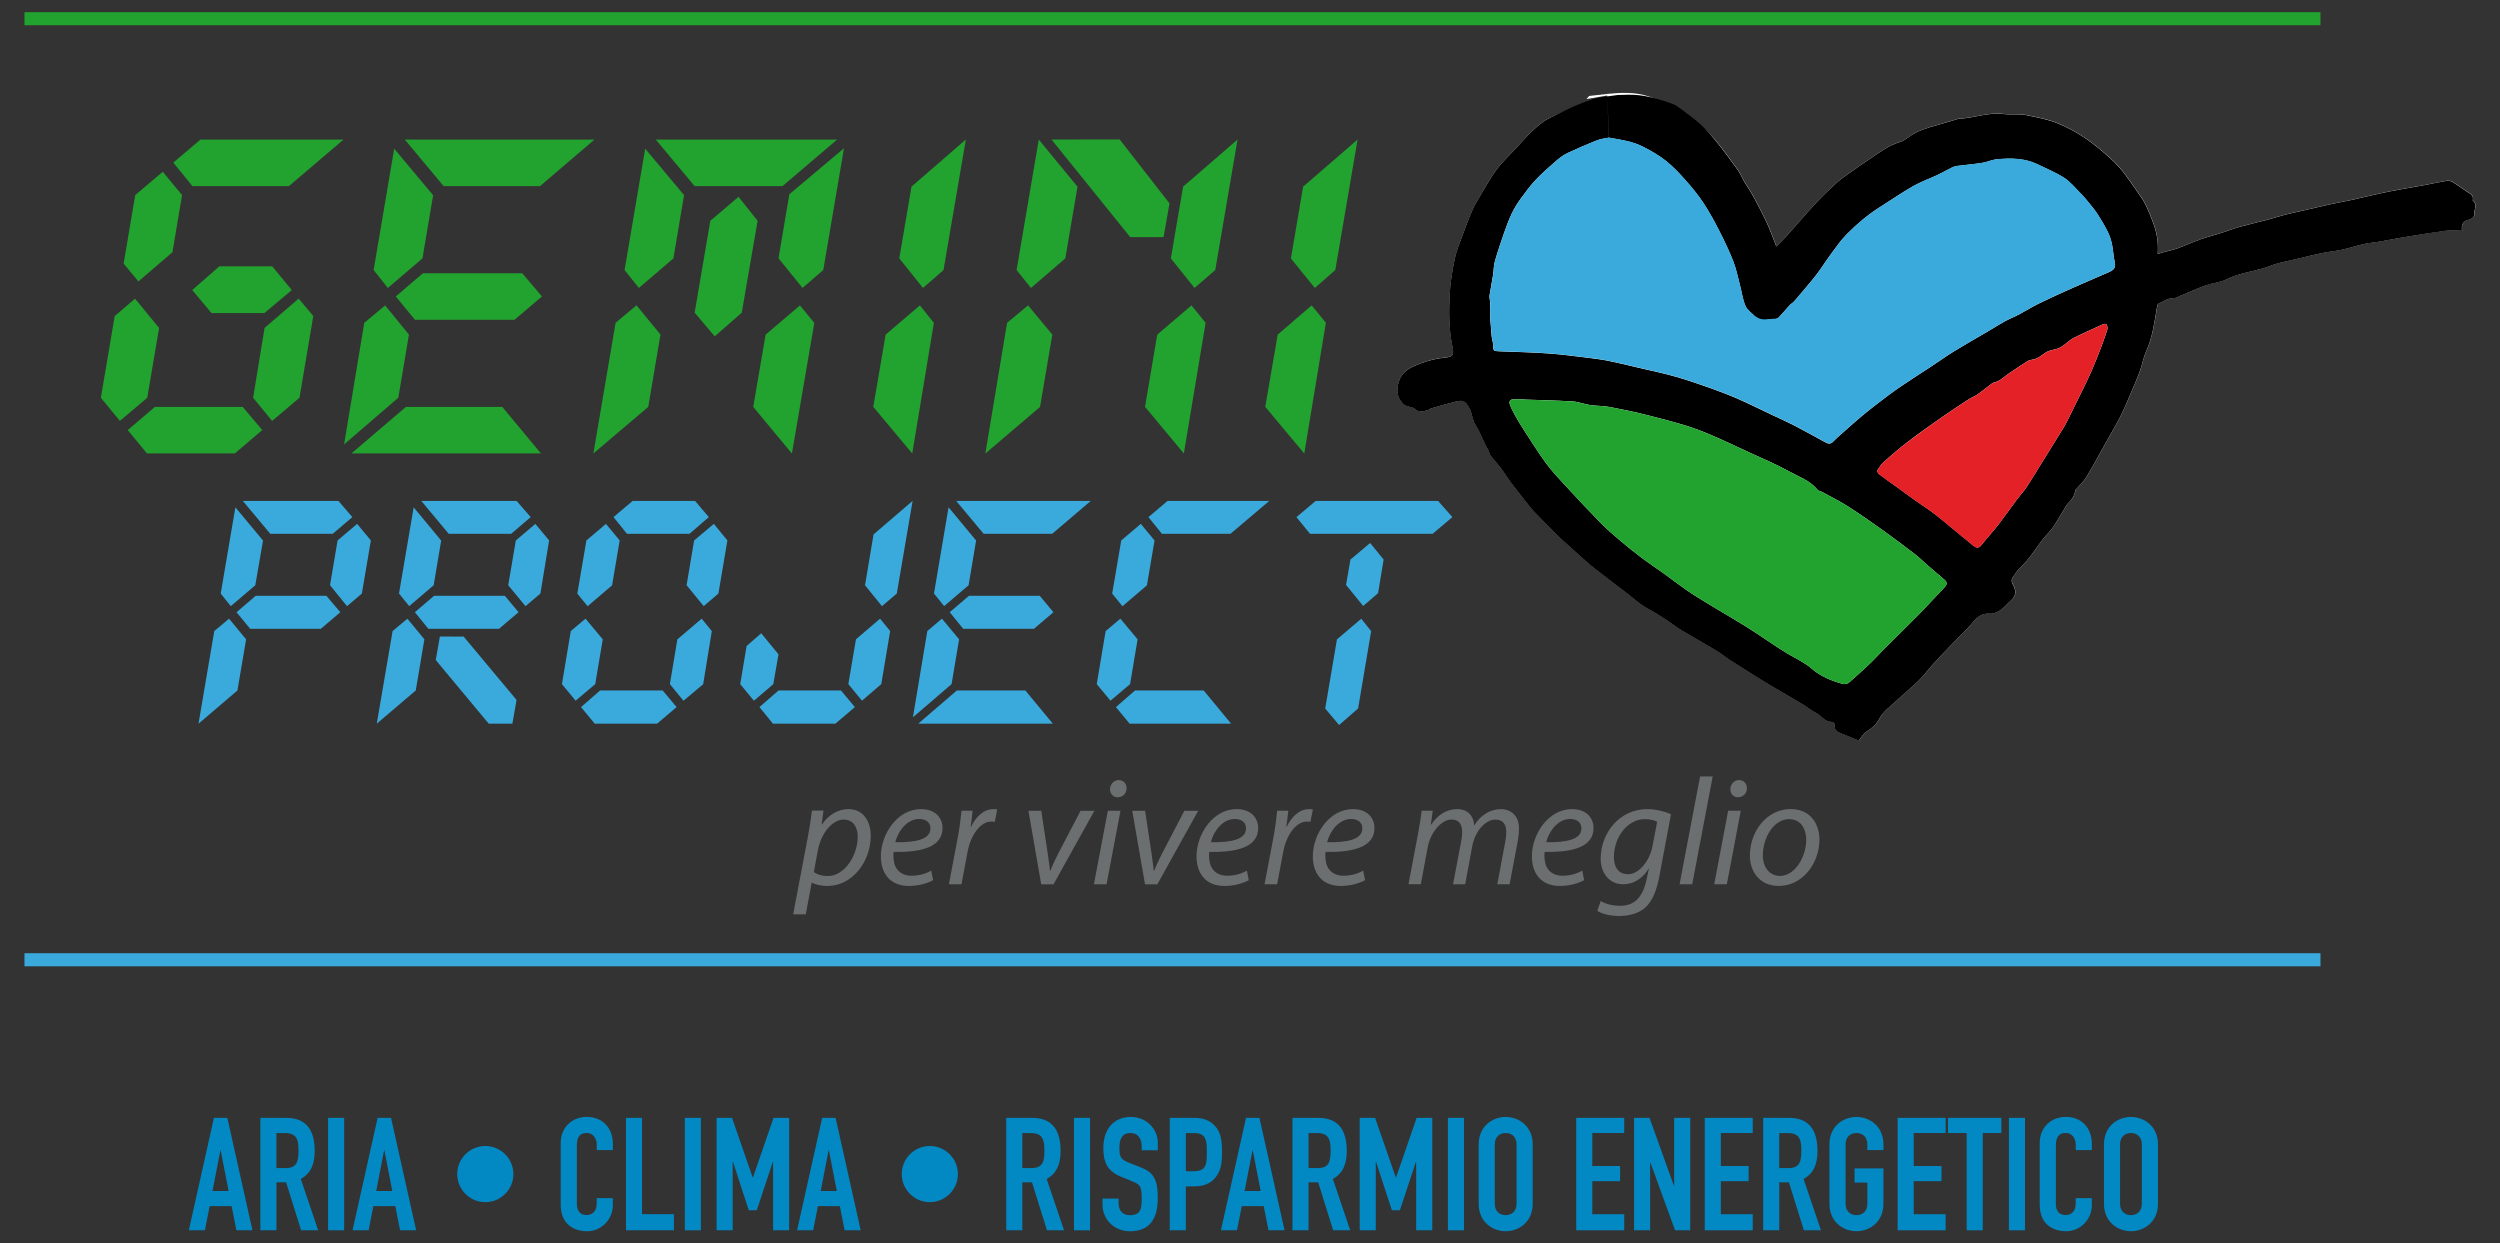 <?xml version="1.0" encoding="UTF-8"?>
<svg id="Livello_1" data-name="Livello 1" xmlns="http://www.w3.org/2000/svg" version="1.1" viewBox="0 0 562.59 279.81">
  <rect x="0" y="0" width="562.59" height="279.81" fill="#333333" stroke="none"/>
  <defs>
    <style>
      .cls-1 {
        fill: #0288c2;
      }

      .cls-1, .cls-2, .cls-3, .cls-4, .cls-5, .cls-6, .cls-7, .cls-8, .cls-9 {
        stroke-width: 0px;
      }

      .cls-2, .cls-3 {
        fill: #22a22e;
      }

      .cls-3, .cls-5, .cls-7, .cls-8 {
        fill-rule: evenodd;
      }

      .cls-4 {
        fill: #6c6f70;
      }

      .cls-5, .cls-9 {
        fill: #3aaadd;
      }

      .cls-6 {
        fill: #fff;
      }

      .cls-7 {
        fill: #000;
      }

      .cls-8 {
        fill: #e42126;
      }
    </style>
  </defs>
  <path class="cls-2" d="M67.4,89.51l-6.16,5.21-4.28-5.21,2.58-15.72,7.67-6.59,3.29,3.92-3.1,18.38ZM65.67,65.27l-6.17,5.18h-11.91l-4.33-5.18,6.09-5.33h11.92l4.39,5.33ZM77.29,31.42l-12.27,10.46h-21.72l-4.3-5.29,6.1-5.17h32.2ZM52.85,102.03l6.17-5.25-4.4-5.21h-19.77l-6.1,5.21,4.31,5.25h19.79ZM38.81,56.75l-7.66,6.58-3.33-4,2.61-15.43,6.2-5.25,4.34,5.25-2.16,12.85ZM33.14,89.51l-6.16,5.21-4.28-5.21,3.11-18.38,4.58-3.92,5.41,6.59-2.66,15.72Z"/>
  <path class="cls-2" d="M117.52,61.49l4.44,5.22-6.17,5.25h-22.42l-4.3-5.25,6.1-5.22h22.35ZM133.77,31.42l-12.24,10.46h-21.7l-8.73-10.46h42.67ZM84.08,60.77l4.63-27.31,8.76,10.47-2.4,14.22-7.79,6.65-3.2-4.03ZM121.73,102.03h-42.64l12.25-10.46h21.69l8.69,10.46ZM92.03,75.3l-2.4,14.2-12.2,10.51,4.54-27.36,4.7-3.92,5.37,6.58Z"/>
  <path class="cls-2" d="M175.19,58.14l2.44-14.43,12.29-10.34-4.65,27.39-4.68,4.03-5.39-6.65ZM183.25,72.65l-5.04,29.41-8.71-10.49,2.79-16.26,7.72-6.58,3.24,3.93ZM159.85,49.69l6.34-5.4,4.3,5.4-3.57,20.68-6.08,5.32-4.52-5.33,3.53-20.69ZM188.37,31.42l-12.28,10.46h-19.78l-8.73-10.46h40.79ZM140.55,60.77l4.64-27.31,8.75,10.45-2.4,14.24-7.77,6.65-3.23-4.03ZM148.63,75.3l-2.75,16.26-12.35,10.49,5-29.41,4.7-3.93,5.41,6.59Z"/>
  <path class="cls-2" d="M202.37,58.15l2.75-16.15,12.23-10.6-5.02,29.37-4.63,4.03-5.32-6.65ZM210.16,72.63l-4.87,29.42-8.77-10.49,2.78-16.26,7.71-6.58,3.14,3.92Z"/>
  <path class="cls-2" d="M263.48,58.15l2.76-16.15,12.25-10.6-5.01,29.37-4.67,4.03-5.33-6.65ZM271.31,72.63l-4.9,29.42-8.74-10.49,2.75-16.26,7.71-6.58,3.17,3.92ZM236.62,31.4l15.35-.02,11.21,14.39-1.33,7.59h-7.51l-17.72-21.96ZM228.77,60.77l4.99-29.36,8.72,10.6-2.75,16.14-7.73,6.65-3.23-4.03ZM236.81,75.31l-2.76,16.26-12.31,10.49,4.89-29.42,4.72-3.92,5.47,6.59Z"/>
  <path class="cls-2" d="M290.5,58.15l2.75-16.15,12.26-10.6-5.02,29.37-4.6,4.03-5.4-6.65ZM298.37,72.63l-4.86,29.42-8.78-10.49,2.8-16.26,7.64-6.58,3.21,3.92Z"/>
  <path class="cls-9" d="M81.43,133.57l-3.34,2.84-3.82-4.71,1.7-10.08,4.4-3.73,3.09,3.73-2.03,11.96ZM73.44,134.07l3.14,3.7-4.37,3.73h-15.92l-3.06-3.73,4.32-3.7h15.9ZM79.29,116.37l-4.42,3.76h-14.04l-6.18-7.4h21.51l3.13,3.64ZM49.67,133.57l3.3-19.4,6.22,7.47-1.74,10.06-5.51,4.7-2.28-2.84ZM55.38,143.88l-1.95,11.5-8.76,7.48,3.55-20.85,3.33-2.78,3.83,4.65Z"/>
  <path class="cls-9" d="M121.6,133.57l-3.34,2.84-3.89-4.71,1.71-10.08,4.4-3.73,3.09,3.73-1.96,11.96ZM98.06,148.53l.93-5.29,5.35.02,11.9,14.25-.93,5.34h-5.33l-11.92-14.32ZM113.6,134.07l3.09,3.7-4.39,3.73h-15.91l-3.02-3.73,4.32-3.7h15.91ZM119.42,116.37l-4.39,3.76h-14.05l-6.17-7.4h21.45l3.17,3.64ZM89.79,133.57l3.3-19.4,6.19,7.47-1.69,10.06-5.51,4.7-2.29-2.84ZM95.5,143.88l-1.94,11.5-8.77,7.47,3.56-20.84,3.33-2.78,3.83,4.65Z"/>
  <path class="cls-9" d="M163.69,121.62l-3.05-3.73-4.44,3.73-1.69,10.08,3.85,4.7,3.31-2.83,2.02-11.96ZM160.17,142.01l-2.27-2.79-5.47,4.66-1.68,10.08,3.05,3.74,4.44-3.73,1.94-11.95ZM156.41,112.73h-14.05l-4.3,3.64,3.04,3.76h14.05l4.36-3.76-3.09-3.64ZM147.87,162.85l4.39-3.73-3.14-3.74h-14.07l-4.3,3.74,3.08,3.73h14.04ZM139.45,121.62l-3.09-3.73-4.4,3.73-2.04,11.96,2.31,2.84,5.51-4.7,1.71-10.09ZM128.45,142.01l3.31-2.79,3.88,4.65-1.69,10.08-4.41,3.73-3.08-3.73,1.99-11.95Z"/>
  <path class="cls-9" d="M198.47,136.41l3.34-2.84,3.56-20.85-8.79,7.54-1.92,11.45,3.82,4.71ZM200.31,142.01l-2.26-2.79-5.43,4.65-1.71,10.08,3.07,3.73,4.34-3.73,2-11.95ZM187.99,162.85l4.39-3.73-3.14-3.74h-14.04l-4.3,3.74,3.04,3.73h14.05ZM168,145.38l3.3-2.87,3.89,4.74-1.17,6.71-4.36,3.73-3.08-3.73,1.43-8.58Z"/>
  <path class="cls-9" d="M233.97,134.07l3.09,3.7-4.38,3.73h-15.92l-3.04-3.73,4.34-3.7h15.91ZM245.46,112.73l-8.69,7.4h-15.41l-6.18-7.4h30.28ZM210.18,133.57l3.28-19.41,6.2,7.48-1.69,10.06-5.51,4.7-2.27-2.83ZM236.92,162.85h-30.28l8.69-7.47h15.41l6.18,7.47ZM215.83,143.88l-1.69,10.07-8.7,7.47,3.24-19.41,3.29-2.79,3.86,4.65Z"/>
  <path class="cls-9" d="M262.74,112.73l-4.3,3.64,3.04,3.76h15.41l8.74-7.4h-22.88ZM277.04,162.85l-6.17-7.47h-15.44l-4.31,3.74,3.08,3.73h22.84ZM259.81,121.62l-3.09-3.73-4.4,3.73-2.04,11.96,2.31,2.84,5.51-4.7,1.71-10.09ZM248.82,142.01l3.3-2.79,3.88,4.65-1.69,10.08-4.41,3.73-3.09-3.73,2-11.95Z"/>
  <path class="cls-9" d="M310.1,133.49l-3.33,2.88-3.86-4.74.99-5.71,4.43-3.73,3.04,3.73-1.26,7.58ZM305.63,159.43l-4.29,3.73-3.12-3.72,2.64-15.55,5.47-4.65,2.23,2.79-2.94,17.42ZM326.83,116.37l-4.44,3.76h-27.59l-3.05-3.76,4.32-3.64h27.56l3.21,3.64Z"/>
  <g id="CUORE_tre_porzioni" data-name="CUORE tre porzioni">
    <g>
      <path class="cls-6" d="M361.66,21.52c.06.18.11.36.17.54-.68.23-1.34.52-2.04.66-1.17.24-2.43.2-3.53.62-2.66,1-5.3,2.08-7.84,3.36-1.34.68-2.52,1.77-3.64,2.82-1.27,1.19-2.4,2.52-3.59,3.8-1.44,1.55-3.02,3.01-4.29,4.7-1.37,1.83-2.48,3.86-3.67,5.83-.67,1.12-1.36,2.25-1.88,3.44-.81,1.85-1.5,3.74-2.19,5.63-.63,1.73-1.38,3.44-1.75,5.23-.55,2.63-1.01,5.32-1.15,8.01-.21,3.9-.21,7.82.59,11.69.42,2.05.2,2.44-1.82,2.63-2.38.24-4.64.92-6.8,1.88-1.82.81-3.11,1.91-3.6,4.17-.41,1.9.07,3.12,1.2,4.36.19.21.49.35.76.45.63.24,1.42.27,1.88.69.94.86,1.87.48,2.82.27.32-.07.58-.36.9-.45,1.85-.53,3.7-1.08,5.57-1.53,1.66-.4,2,.01,2.84,1.35.77,1.24.64,2.68,1.49,3.97,1.14,1.72,1.76,3.83,2.87,5.65.21.35.22.83.46,1.15.73.96,1.57,1.83,2.29,2.79.77,1.02,1.43,2.12,2.19,3.15.93,1.26,1.9,2.48,2.87,3.7.78.99,1.53,2.03,2.4,2.94,1.62,1.72,3.31,3.37,4.97,5.05.45.45.88.91,1.35,1.33,1.35,1.23,2.71,2.45,4.08,3.66,1.11.98,2.22,1.98,3.38,2.9,2.37,1.86,4.78,3.66,7.16,5.5,1.1.85,2.13,1.79,3.27,2.57,1.08.74,2.26,1.33,3.38,2.01.8.49,1.59,1,2.37,1.52,1.21.81,2.37,1.71,3.62,2.45,2.47,1.49,5.01,2.88,7.49,4.37,1.11.67,2.11,1.52,3.21,2.22,2.98,1.89,5.96,3.77,8.97,5.6,2.4,1.46,4.85,2.83,7.26,4.26,1.01.61,1.93,1.38,2.98,1.92,1.26.64,2.02,2.15,3.7,2.05.18-.01.58.41.55.59-.22,1.53.95,1.78,1.94,2.2,1.11.46,2.22.91,3.48,1.43.52-.64.99-1.59,1.75-2.07,1.2-.76,2.14-1.46,2.86-2.86.81-1.57,2.44-2.73,3.79-4,1.66-1.57,3.45-3,5.08-4.59,1.18-1.16,2.16-2.52,3.28-3.75,1.34-1.47,2.72-2.9,4.1-4.34,1.13-1.17,2.27-2.33,3.43-3.47,1.52-1.49,2.49-3.74,5.26-3.49.75.07,1.64-.35,2.32-.78.76-.48,1.32-1.27,2.01-1.86,1.56-1.33,1.71-2.37.64-4.23-.17-.3-.16-.89.02-1.17.59-.91,1.2-1.85,2-2.57,2.42-2.21,3.83-5.21,6.1-7.55,1.35-1.39,2.21-3.25,3.29-4.89.43-.66.74-1.44,1.3-1.96.82-.77,1.34-1.62,1.48-2.73.02-.15.21-.28.32-.42.74-.86,1.61-1.64,2.19-2.61,1.54-2.57,2.96-5.21,4.42-7.83,1.15-2.05,2.36-4.07,3.41-6.18,1.03-2.08,1.89-4.25,2.81-6.39.51-1.18,1.02-2.36,1.44-3.57.49-1.4.73-2.91,1.34-4.25,1.44-3.17,1.87-6.55,2.45-9.92.05-.3.15-.78.34-.86,1.08-.41,1.98-1.24,3.26-1.22.67.01,1.36-.43,2.03-.7,1.79-.73,3.56-1.56,5.38-2.2,1.52-.54,3.22-.65,4.64-1.35,2.8-1.39,5.88-1.73,8.79-2.65.93-.29,1.82-.7,2.76-.95,1.25-.34,2.52-.59,3.79-.88,2.03-.47,4.05-1,6.09-1.42,1.53-.32,3.1-.45,4.63-.78,2.14-.46,4.19-1.28,6.4-1.53,2.27-.26,4.5-.78,6.76-1.15,3.3-.54,6.6-1.11,9.91-1.55,1.23-.17,2.51-.03,3.88-.03-.26-1.58.36-2.28,1.72-2.53.41-.08,1.07-.71,1.02-.98-.18-1.09.92-2.34-.35-3.29.32-1.13-.55-1.5-1.27-1.98-1.12-.74-2.2-1.54-3.35-2.23-.36-.22-.9-.28-1.32-.21-1.54.26-3.07.62-4.61.9-2.8.52-5.62.96-8.4,1.53-2.91.59-5.8,1.31-8.7,1.95-1.39.31-2.79.53-4.18.84-2.17.48-4.33,1-6.49,1.49-1.27.29-2.54.55-3.8.88-1.43.37-2.83.83-4.25,1.21-1.96.52-3.95.95-5.9,1.5-1.52.43-3.01,1.01-4.52,1.49-1.44.45-2.91.8-4.32,1.31-1.75.63-3.44,1.4-5.19,2.04-.92.34-1.9.54-2.85.8-.52.15-1.03.3-1.73.5.22-2.86-.31-5.23-1.24-7.57-.67-1.68-1.56-4.04-2.66-5.41-.05-.06-.08-.13-.13-.2-1.48-2.06-2.83-4.25-4.49-6.16-1.51-1.73-3.3-3.23-5.08-4.69-2.68-2.18-5.57-3.96-8.81-5.31-2.34-.98-4.72-1.4-7.11-1.88-1.7-.35-3.53-.06-5.27-.27-3.44-.43-6.67.97-10.04,1.07-.08,0-.15.04-.22.07-1.47.44-2.93.89-4.4,1.31-2.28.64-4.55,1.26-6.51,2.68-.67.49-1.39,1-2.17,1.22-2.31.66-4.15,2.11-6.1,3.38-1.69,1.1-3.32,2.27-4.96,3.44-1.1.79-2.24,1.54-3.23,2.45-1.6,1.46-3.16,2.98-4.63,4.57-2.19,2.37-4.29,4.84-6.45,7.25-.71.79-1.5,1.53-2.32,2.36-.78-1.93-1.39-3.66-2.16-5.32-.95-2.03-2-4.02-3.06-5.99-.58-1.06-1.3-2.05-1.91-3.09-.54-.91-.92-1.92-1.53-2.77-1.59-2.21-3.19-4.41-4.91-6.52-1.73-2.13-3.86-3.86-6.2-5.29-1.5-.91-3.23-1.48-4.64-2.5-2.75-2.01-5.7-2.96-9.13-3.04-2.88-.07-5.67.37-8.49.67-.22.02-.41.38-.73.71,1.79-.31,3.24-.56,4.69-.8Z"/>
      <path class="cls-7" d="M364.1,21.37c3.45-.07,5.31-.33,11.23,1.63,2.03.67,2,.82,5.27,3.27,2.19,1.64,3.83,3.37,5.57,5.5,1.71,2.11,3.32,4.31,4.91,6.52.61.85,1,1.86,1.53,2.77.61,1.04,1.34,2.03,1.91,3.09,1.06,1.97,2.12,3.96,3.06,5.99.77,1.66,1.39,3.39,2.16,5.32.82-.83,1.61-1.57,2.32-2.36,2.16-2.41,4.25-4.88,6.45-7.25,1.47-1.59,3.03-3.11,4.63-4.57,1-.91,2.13-1.67,3.23-2.45,1.64-1.17,3.28-2.34,4.96-3.44,1.95-1.27,3.79-2.72,6.1-3.38.78-.22,1.5-.73,2.17-1.22,1.96-1.43,4.23-2.04,6.51-2.68,1.47-.41,2.93-.87,4.4-1.31.07-.02.15-.06.22-.07,3.37-.1,6.59-1.5,10.04-1.07,1.74.21,3.57-.08,5.27.27,2.39.49,4.77.91,7.11,1.88,3.25,1.35,6.14,3.13,8.81,5.31,1.78,1.46,3.57,2.96,5.08,4.69,1.66,1.91,3.01,4.1,4.49,6.16.04.06.08.14.13.2,1.1,1.38,1.99,3.73,2.66,5.41.94,2.35,1.46,4.71,1.24,7.57.71-.2,1.22-.35,1.73-.5.95-.26,1.93-.46,2.85-.8,1.74-.64,3.44-1.42,5.19-2.04,1.42-.51,2.89-.85,4.32-1.31,1.51-.48,2.99-1.06,4.52-1.49,1.95-.55,3.94-.98,5.9-1.5,1.42-.38,2.83-.84,4.25-1.21,1.26-.33,2.53-.58,3.8-.88,2.16-.5,4.32-1.01,6.49-1.49,1.39-.31,2.79-.54,4.18-.84,2.9-.64,5.79-1.36,8.7-1.95,2.79-.57,5.6-1.01,8.4-1.53,1.54-.29,3.06-.65,4.61-.9.43-.07.97,0,1.32.21,1.15.69,2.23,1.48,3.35,2.23.72.48,1.59.85,1.27,1.98,1.27.95.16,2.2.35,3.29.05.28-.62.91-1.02.98-1.35.25-1.97.95-1.72,2.53-1.37,0-2.65-.14-3.88.03-3.31.45-6.61,1.01-9.91,1.55-2.25.37-4.49.89-6.76,1.15-2.21.25-4.26,1.07-6.4,1.53-1.53.33-3.1.46-4.63.78-2.04.42-4.06.95-6.09,1.42-1.26.29-2.54.54-3.79.88-.94.25-1.83.66-2.76.95-2.91.92-5.99,1.26-8.79,2.65-1.42.71-3.12.82-4.64,1.35-1.82.65-3.59,1.47-5.38,2.2-.67.27-1.36.71-2.03.7-1.29-.02-2.18.81-3.26,1.22-.2.07-.29.55-.34.86-.58,3.36-1.01,6.75-2.45,9.92-.61,1.34-.85,2.85-1.34,4.25-.42,1.21-.94,2.39-1.44,3.57-.92,2.14-1.78,4.3-2.81,6.39-1.04,2.11-2.26,4.12-3.41,6.18-1.46,2.62-2.88,5.26-4.42,7.83-.58.96-1.45,1.74-2.19,2.61-.11.13-.3.27-.32.42-.14,1.11-.66,1.95-1.48,2.73-.56.52-.87,1.3-1.3,1.96-1.08,1.65-1.94,3.5-3.29,4.89-2.27,2.34-3.68,5.34-6.1,7.55-.79.72-1.4,1.66-2,2.57-.18.28-.19.87-.02,1.17,1.06,1.86.92,2.9-.64,4.23-.69.59-1.25,1.38-2.01,1.86-.68.43-1.57.85-2.32.78-2.76-.25-3.73,2-5.26,3.49-1.16,1.14-2.3,2.3-3.43,3.47-1.38,1.44-2.76,2.87-4.1,4.34-1.12,1.23-2.1,2.59-3.28,3.75-1.63,1.6-3.42,3.03-5.08,4.59-1.35,1.27-2.97,2.43-3.79,4-.72,1.39-1.66,2.1-2.86,2.86-.77.48-1.24,1.43-1.75,2.07-1.26-.52-2.37-.97-3.48-1.43-.99-.42-2.16-.67-1.94-2.2.02-.17-.37-.6-.55-.59-1.68.1-2.44-1.41-3.7-2.05-1.05-.53-1.97-1.31-2.98-1.92-2.41-1.44-4.86-2.81-7.26-4.26-3.01-1.83-6-3.71-8.97-5.6-1.1-.7-2.1-1.56-3.21-2.22-2.47-1.49-5.01-2.88-7.49-4.37-1.25-.75-2.41-1.64-3.62-2.45-.78-.52-1.57-1.03-2.37-1.52-1.12-.68-2.3-1.27-3.38-2.01-1.14-.79-2.17-1.73-3.27-2.57-2.38-1.84-4.79-3.64-7.16-5.5-1.17-.91-2.27-1.91-3.38-2.9-1.37-1.21-2.73-2.43-4.08-3.66-.47-.42-.9-.89-1.35-1.33-1.66-1.68-3.35-3.33-4.97-5.05-.86-.92-1.61-1.95-2.4-2.94-.97-1.23-1.94-2.45-2.87-3.7-.76-1.03-1.42-2.13-2.19-3.15-.72-.96-1.56-1.83-2.29-2.79-.24-.31-.25-.8-.46-1.15-1.11-1.82-1.73-3.92-2.87-5.65-.85-1.29-.71-2.73-1.49-3.97-.83-1.33-1.17-1.74-2.84-1.35-1.87.45-3.72,1-5.57,1.53-.32.09-.58.38-.9.45-.95.21-1.89.59-2.82-.27-.45-.42-1.25-.45-1.88-.69-.27-.1-.57-.24-.76-.45-1.14-1.24-1.61-2.46-1.2-4.36.49-2.26,1.78-3.36,3.6-4.17,2.16-.96,4.42-1.64,6.8-1.88,2.02-.2,2.25-.59,1.82-2.63-.79-3.86-.79-7.79-.59-11.69.14-2.68.6-5.37,1.15-8.01.37-1.79,1.12-3.5,1.75-5.23.69-1.89,1.39-3.79,2.19-5.63.52-1.2,1.21-2.32,1.88-3.44,1.19-1.97,2.3-4,3.67-5.83,1.27-1.69,2.85-3.14,4.29-4.7,1.19-1.28,2.32-2.62,3.59-3.8,1.12-1.05,2.3-2.14,3.64-2.82,2.53-1.28,5.21-2.63,7.87-3.64,1.17-.44,2.41-.9,3.58-1.14M361.66,21.52,362.11,30.97c-.86.18-1.84.27-2.71.61-2.22.87-4.41,1.82-6.56,2.83-.91.43-1.76,1.03-2.52,1.69-1.61,1.39-3.22,2.79-4.68,4.33-1.25,1.31-2.33,2.78-3.4,4.25-.77,1.06-1.48,2.19-2.04,3.38-.69,1.44-1.24,2.96-1.77,4.47-.73,2.11-1.45,4.23-2.06,6.38-.27.95-.22,2-.38,2.98-.24,1.51-.55,3-.78,4.51-.11.73.2,1.43.14,2.23-.16,2.29.15,4.62.31,6.94.04.65.31,1.29.33,1.94.05,1.53.02,1.5,1.62,1.56,3.62.14,7.25.22,10.86.48,2.99.21,5.98.62,8.96.98,1.58.19,3.16.4,4.71.72,2.26.46,4.51,1.02,6.76,1.55,2.73.64,5.48,1.2,8.17,1.97,2.75.79,5.47,1.73,8.16,2.69,2.08.74,4.15,1.55,6.17,2.44,2.56,1.14,5.08,2.39,7.61,3.59,1.55.73,3.12,1.42,4.65,2.21,2.41,1.25,4.78,2.57,7.16,3.87.63.34,1.14.41,1.72-.2.86-.9,1.83-1.7,2.76-2.53,1.18-1.05,2.36-2.1,3.57-3.12,1.2-1,2.42-1.98,3.66-2.92,1.64-1.25,3.28-2.52,4.99-3.68,2.26-1.55,4.59-3.01,6.88-4.52,1.75-1.15,3.46-2.38,5.24-3.48,2.51-1.55,5.08-3,7.62-4.49,1.28-.75,2.52-1.56,3.82-2.27,1.09-.6,2.26-1.06,3.36-1.64,1.48-.78,2.89-1.69,4.4-2.42,2.55-1.24,5.14-2.42,7.73-3.57,2.55-1.14,5.14-2.21,7.7-3.35.96-.43,1.96-.82,1.63-2.28-.3-1.31-.34-2.68-.61-3.99-.2-.98-.5-1.97-.94-2.87-.69-1.39-1.48-2.74-2.33-4.04-.62-.96-1.37-1.84-2.1-2.74-.54-.67-1.1-1.34-1.71-1.94-1.2-1.2-2.3-2.57-3.69-3.48-1.85-1.21-3.95-2.05-5.95-3.03-2.92-1.44-6.05-1.44-9.18-1.16-1.15.1-2.25.64-3.4.82-1.85.29-3.72.44-5.58.68-.37.05-.75.16-1.08.32-1.11.55-2.18,1.17-3.3,1.7-1.83.86-3.76,1.54-5.51,2.53-2.52,1.43-4.9,3.09-7.36,4.64-2.75,1.73-5.22,3.82-7.5,6.1-1.42,1.43-2.58,3.13-3.79,4.76-1.08,1.45-2,3.01-3.12,4.43-1.6,2.04-3.3,3.99-4.98,5.97-.28.33-.71.54-1.01.87-.83.91-1.62,1.86-2.47,2.76-.19.2-.54.35-.81.34-1.47-.07-2.74.88-4.38-.46-.03,0-.08-.02-.1-.05-.76-.78-1.79-1.44-2.2-2.37-.63-1.44-.82-3.08-1.23-4.62-.48-1.82-.84-3.69-1.52-5.43-.91-2.34-2-4.62-3.14-6.85-1.11-2.17-2.27-4.32-3.61-6.34-1.19-1.81-2.59-3.5-4.03-5.12-1.36-1.54-2.79-3.05-4.38-4.32-1.54-1.22-3.28-2.21-5.03-3.12-2.38-1.24-5.03-1.64-7.77-2.09ZM342.96,89.92s0-.04,0-.06c-.82,0-1.63-.02-2.44,0-.74.02-.97.54-.76,1.12.31.85.72,1.67,1.16,2.46.68,1.21,1.4,2.41,2.16,3.57,1.57,2.42,3.11,4.87,4.81,7.2,1.25,1.7,2.71,3.27,4.15,4.82,2.67,2.9,5.36,5.78,8.12,8.6,1.4,1.43,2.93,2.74,4.46,4.04,1.56,1.33,3.17,2.61,4.81,3.85,1.58,1.19,3.23,2.28,4.84,3.43,2.3,1.65,4.53,3.42,6.91,4.94,3.81,2.42,7.74,4.64,11.57,7.01,2.48,1.54,4.87,3.2,7.31,4.81.73.48,1.47.93,2.22,1.38,1.8,1.09,3.8,1.96,5.36,3.33,2.1,1.83,4.52,2.79,7.1,3.49.41.11,1.06-.06,1.39-.34,1.69-1.46,3.34-2.97,4.96-4.52,1.01-.97,1.93-2.03,2.92-3.03,2.61-2.61,5.26-5.17,7.84-7.79,1.94-1.97,3.78-4.04,5.71-6.03.61-.63.68-1.16.02-1.73-1.21-1.05-2.44-2.09-3.66-3.14-1.01-.87-1.95-1.82-3-2.63-2.42-1.86-4.87-3.7-7.35-5.47-2.51-1.79-5.04-3.57-7.64-5.23-1.89-1.2-3.91-2.21-5.87-3.29-.33-.18-.81-.2-1.02-.46-1.69-2.13-4.24-2.95-6.47-4.19-2.84-1.57-5.85-2.84-8.8-4.19-3.88-1.77-7.7-3.69-11.69-5.17-3.59-1.33-7.35-2.24-11.07-3.2-2.92-.76-5.89-1.37-8.85-1.93-1.4-.27-2.85-.2-4.26-.41-1.34-.2-2.66-.74-4-.82-3.65-.23-7.3-.3-10.95-.43ZM474.24,74.11c.1-1.23-.36-1.41-1.05-1.11-2.13.96-4.25,1.92-6.35,2.94-1.44.7-2.42,2.13-4.04,2.58-.84.23-1.78.36-2.47.83-.87.59-1.64,1.3-2.71,1.53-.44.09-.94.13-1.31.36-1.47.92-2.92,1.89-4.35,2.88-1.05.73-1.94,1.68-3.26,1.97-.34.07-.63.36-.93.58-.94.7-1.84,1.45-2.8,2.11-.59.41-1.29.66-1.89,1.05-1.99,1.29-3.98,2.59-5.92,3.94-2.63,1.84-5.26,3.69-7.81,5.64-1.86,1.41-3.63,2.95-5.38,4.5-.59.52-1.05,1.22-1.47,1.89-.1.17.09.7.3.86,1.17.9,2.38,1.73,3.58,2.59,1.53,1.11,3.05,2.23,4.59,3.33,1.58,1.13,3.23,2.15,4.75,3.35,2.82,2.24,5.55,4.6,8.35,6.86.53.42,1.16.72,1.79-.1,1.12-1.45,2.4-2.77,3.52-4.22,1.6-2.06,3.1-4.19,4.66-6.28.66-.88,1.44-1.69,2.05-2.61,1.06-1.6,2.03-3.26,3.05-4.89,1.68-2.7,3.36-5.39,5.02-8.09.38-.61.74-1.24,1.06-1.88,1.22-2.45,2.43-4.9,3.63-7.36.68-1.39,1.35-2.78,1.96-4.21.75-1.75,1.46-3.53,2.14-5.31.51-1.35.96-2.73,1.31-3.76Z"/>
      <path class="cls-5" d="M362.11,30.97c2.74.45,5.39.85,7.77,2.09,1.75.91,3.49,1.9,5.03,3.12,1.6,1.27,3.02,2.79,4.38,4.32,1.44,1.62,2.83,3.32,4.03,5.12,1.34,2.03,2.51,4.18,3.61,6.34,1.14,2.24,2.23,4.51,3.14,6.85.67,1.74,1.04,3.61,1.52,5.43.41,1.54.6,3.18,1.23,4.62.41.93,1.44,1.59,2.2,2.37.02.02.08.03.1.05,1.52,1.04,2.91.39,4.38.46.27.01.62-.15.81-.34.85-.9,1.63-1.85,2.47-2.76.3-.32.73-.53,1.01-.87,1.68-1.97,3.38-3.93,4.98-5.97,1.11-1.42,2.04-2.98,3.12-4.43,1.21-1.63,2.37-3.33,3.79-4.76,2.28-2.29,4.75-4.38,7.5-6.1,2.46-1.54,4.85-3.2,7.36-4.64,1.75-1,3.68-1.67,5.51-2.53,1.12-.53,2.19-1.15,3.3-1.7.33-.16.71-.27,1.08-.32,1.86-.24,3.73-.39,5.58-.68,1.15-.18,2.25-.71,3.4-.82,3.13-.28,6.25-.27,9.18,1.16,2,.98,4.1,1.82,5.95,3.03,1.4.9,2.5,2.28,3.69,3.48.61.61,1.17,1.27,1.71,1.94.73.89,1.48,1.77,2.1,2.74.84,1.3,1.64,2.65,2.33,4.04.44.89.74,1.88.94,2.87.27,1.32.31,2.68.61,3.99.33,1.46-.67,1.86-1.63,2.28-2.56,1.14-5.15,2.21-7.7,3.35-2.59,1.16-5.18,2.33-7.73,3.57-1.5.73-2.92,1.64-4.4,2.42-1.1.58-2.27,1.04-3.36,1.64-1.3.71-2.55,1.52-3.82,2.27-2.54,1.5-5.11,2.95-7.62,4.49-1.79,1.1-3.49,2.32-5.24,3.48-2.29,1.51-4.61,2.97-6.88,4.52-1.7,1.17-3.34,2.43-4.99,3.68-1.24.95-2.47,1.92-3.66,2.92-1.21,1.01-2.39,2.07-3.57,3.12-.94.83-1.9,1.63-2.76,2.53-.58.61-1.09.54-1.72.2-2.38-1.3-4.76-2.62-7.16-3.87-1.52-.79-3.1-1.47-4.65-2.21-2.54-1.2-5.05-2.46-7.61-3.59-2.02-.9-4.09-1.7-6.17-2.44-2.7-.96-5.41-1.9-8.16-2.69-2.69-.76-5.44-1.33-8.17-1.97-2.25-.53-4.5-1.09-6.76-1.55-1.55-.32-3.13-.53-4.71-.72-2.98-.36-5.96-.77-8.96-.98-3.61-.26-7.23-.34-10.86-.48-1.6-.06-1.57-.03-1.62-1.56-.02-.65-.29-1.29-.33-1.94-.16-2.31-.47-4.64-.31-6.94.06-.8-.26-1.5-.14-2.23.23-1.51.55-3,.78-4.51.16-.99.1-2.03.38-2.98.61-2.15,1.33-4.27,2.06-6.38.53-1.51,1.08-3.03,1.77-4.47.56-1.18,1.28-2.31,2.04-3.38,1.06-1.47,2.15-2.94,3.4-4.25,1.46-1.54,3.07-2.94,4.68-4.33.76-.66,1.61-1.26,2.52-1.69,2.15-1.02,4.34-1.96,6.56-2.83.88-.35,1.86-.43,2.71-.61Z"/>
      <path class="cls-3" d="M342.96,89.92c3.65.13,7.31.2,10.95.43,1.34.09,2.66.62,4,.82,1.41.21,2.86.15,4.26.41,2.96.57,5.93,1.18,8.85,1.93,3.72.96,7.48,1.86,11.07,3.2,3.98,1.48,7.81,3.4,11.69,5.17,2.96,1.35,5.97,2.62,8.8,4.19,2.23,1.24,4.79,2.06,6.47,4.19.21.26.69.28,1.02.46,1.97,1.08,3.99,2.09,5.87,3.29,2.6,1.66,5.13,3.44,7.64,5.23,2.48,1.77,4.93,3.61,7.35,5.47,1.05.81,2,1.76,3,2.63,1.21,1.05,2.44,2.09,3.66,3.14.66.57.59,1.1-.02,1.73-1.93,1.99-3.77,4.06-5.71,6.03-2.58,2.63-5.24,5.19-7.84,7.79-.99.99-1.91,2.06-2.92,3.03-1.62,1.54-3.27,3.06-4.96,4.52-.33.28-.98.45-1.39.34-2.58-.71-5-1.66-7.1-3.49-1.56-1.37-3.56-2.23-5.36-3.33-.74-.45-1.49-.91-2.22-1.38-2.44-1.6-4.83-3.27-7.31-4.81-3.83-2.38-7.77-4.59-11.57-7.01-2.39-1.52-4.61-3.29-6.91-4.94-1.61-1.15-3.26-2.24-4.84-3.43-1.64-1.24-3.25-2.52-4.81-3.85-1.53-1.3-3.06-2.61-4.46-4.04-2.76-2.82-5.45-5.7-8.12-8.6-1.44-1.56-2.9-3.12-4.15-4.82-1.71-2.32-3.24-4.78-4.81-7.2-.76-1.17-1.48-2.36-2.16-3.57-.44-.79-.86-1.61-1.16-2.46-.21-.58.02-1.1.76-1.12.81-.03,1.63,0,2.44,0,0,.02,0,.04,0,.06Z"/>
      <path class="cls-8" d="M474.24,74.11c-.36,1.03-.8,2.41-1.31,3.76-.68,1.79-1.38,3.56-2.14,5.31-.61,1.42-1.28,2.82-1.96,4.21-1.19,2.46-2.41,4.91-3.63,7.36-.32.64-.68,1.27-1.06,1.88-1.67,2.7-3.35,5.4-5.02,8.09-1.01,1.63-1.98,3.29-3.05,4.89-.61.92-1.39,1.72-2.05,2.61-1.56,2.09-3.06,4.22-4.66,6.28-1.12,1.45-2.4,2.77-3.52,4.22-.63.82-1.27.52-1.79.1-2.8-2.26-5.53-4.62-8.35-6.86-1.51-1.2-3.17-2.23-4.75-3.35-1.54-1.1-3.06-2.22-4.59-3.33-1.19-.86-2.41-1.69-3.58-2.59-.21-.16-.4-.69-.3-.86.42-.68.88-1.37,1.47-1.89,1.75-1.55,3.52-3.08,5.38-4.5,2.56-1.94,5.18-3.8,7.81-5.64,1.94-1.36,3.94-2.65,5.92-3.94.6-.39,1.3-.64,1.89-1.05.96-.66,1.86-1.41,2.8-2.11.29-.22.59-.51.93-.58,1.32-.29,2.22-1.25,3.26-1.97,1.43-.99,2.88-1.96,4.35-2.88.37-.23.86-.27,1.31-.36,1.07-.23,1.84-.93,2.71-1.53.69-.47,1.63-.6,2.47-.83,1.61-.45,2.6-1.88,4.04-2.58,2.1-1.02,4.22-1.99,6.35-2.94.69-.31,1.15-.13,1.05,1.11Z"/>
    </g>
  </g>
  <g>
    <path class="cls-4" d="M178.49,205.75l3.31-17.42c.38-1.98.72-4.24.92-5.91h2.6l-.44,3.14h.07c1.47-2.19,3.66-3.48,5.94-3.48,3.55,0,5.06,2.94,5.06,5.98,0,5.84-4.17,11.31-9.67,11.31-1.74,0-2.9-.38-3.55-.75h-.07l-1.33,7.14h-2.84ZM183.14,196.22c.75.58,1.81.92,3.18.92,3.66,0,6.7-4.54,6.7-8.88,0-1.74-.75-3.83-3.18-3.83-2.22,0-4.99,2.53-5.84,7.17l-.85,4.61Z"/>
    <path class="cls-4" d="M209.99,198.07c-1.23.68-3.25,1.3-5.47,1.3-4.37,0-6.29-3.01-6.29-6.66,0-4.99,3.69-10.63,9.02-10.63,3.14,0,4.85,1.88,4.85,4.27,0,4.34-4.89,5.47-11,5.36-.14.72-.03,2.25.34,3.14.65,1.5,1.98,2.22,3.69,2.22,1.95,0,3.42-.58,4.44-1.13l.41,2.12ZM209.38,186.38c0-1.33-1.03-2.08-2.53-2.08-2.7,0-4.71,2.63-5.4,5.23,4.44.07,7.93-.55,7.93-3.11v-.03Z"/>
    <path class="cls-4" d="M213.54,198.99l2.02-10.66c.41-2.15.65-4.34.82-5.88h2.49c-.1,1.16-.24,2.29-.44,3.59h.1c1.09-2.25,2.84-3.96,5.06-3.96.27,0,.58.03.82.07l-.55,2.8c-.21-.03-.48-.07-.79-.07-2.43,0-4.61,2.97-5.33,6.8l-1.37,7.31h-2.84Z"/>
    <path class="cls-4" d="M234.32,182.45l1.43,9.43c.24,1.88.48,3.18.51,4.07h.1c.38-.89.82-1.98,1.78-3.86l5.02-9.63h3.11l-9.19,16.54h-2.77l-2.87-16.54h2.87Z"/>
    <path class="cls-4" d="M246.17,198.99l3.14-16.54h2.84l-3.14,16.54h-2.84ZM251.47,179.41c-.99,0-1.67-.79-1.67-1.84.03-1.13.89-2.02,1.95-2.02s1.78.79,1.78,1.84c-.03,1.2-.89,2.02-2.02,2.02h-.03Z"/>
    <path class="cls-4" d="M257.68,182.45l1.43,9.43c.24,1.88.48,3.18.51,4.07h.1c.38-.89.82-1.98,1.78-3.86l5.02-9.63h3.11l-9.19,16.54h-2.77l-2.87-16.54h2.87Z"/>
    <path class="cls-4" d="M281.02,198.07c-1.23.68-3.25,1.3-5.47,1.3-4.37,0-6.29-3.01-6.29-6.66,0-4.99,3.69-10.63,9.02-10.63,3.14,0,4.85,1.88,4.85,4.27,0,4.34-4.89,5.47-11,5.36-.14.72-.03,2.25.34,3.14.65,1.5,1.98,2.22,3.69,2.22,1.95,0,3.42-.58,4.44-1.13l.41,2.12ZM280.4,186.38c0-1.33-1.02-2.08-2.53-2.08-2.7,0-4.72,2.63-5.4,5.23,4.44.07,7.93-.55,7.93-3.11v-.03Z"/>
    <path class="cls-4" d="M284.57,198.99l2.02-10.66c.41-2.15.65-4.34.82-5.88h2.49c-.1,1.16-.24,2.29-.44,3.59h.1c1.09-2.25,2.84-3.96,5.06-3.96.27,0,.58.03.82.07l-.55,2.8c-.21-.03-.48-.07-.79-.07-2.43,0-4.61,2.97-5.33,6.8l-1.37,7.31h-2.84Z"/>
    <path class="cls-4" d="M307.19,198.07c-1.23.68-3.25,1.3-5.47,1.3-4.37,0-6.29-3.01-6.29-6.66,0-4.99,3.69-10.63,9.02-10.63,3.14,0,4.85,1.88,4.85,4.27,0,4.34-4.89,5.47-11,5.36-.14.72-.03,2.25.34,3.14.65,1.5,1.98,2.22,3.69,2.22,1.95,0,3.42-.58,4.44-1.13l.41,2.12ZM306.57,186.38c0-1.33-1.03-2.08-2.53-2.08-2.7,0-4.71,2.63-5.4,5.23,4.44.07,7.93-.55,7.93-3.11v-.03Z"/>
    <path class="cls-4" d="M316.96,198.99l2.22-11.72c.34-1.84.58-3.45.75-4.82h2.49l-.44,3.11h.1c1.54-2.32,3.62-3.48,5.81-3.48,2.53,0,3.72,1.61,3.86,3.69,1.47-2.39,3.59-3.66,6.05-3.69,1.91,0,4.03,1.23,4.03,4.34,0,.75-.1,1.88-.27,2.8l-1.84,9.77h-2.77l1.78-9.53c.14-.62.24-1.47.24-2.15,0-1.74-.65-2.87-2.49-2.87-2.05,0-4.51,2.39-5.19,6.08l-1.57,8.47h-2.73l1.84-9.7c.14-.75.21-1.37.21-2.02,0-1.4-.38-2.84-2.46-2.84s-4.65,2.73-5.3,6.25l-1.54,8.3h-2.77Z"/>
    <path class="cls-4" d="M356.49,198.07c-1.23.68-3.25,1.3-5.47,1.3-4.37,0-6.29-3.01-6.29-6.66,0-4.99,3.69-10.63,9.02-10.63,3.14,0,4.85,1.88,4.85,4.27,0,4.34-4.89,5.47-11,5.36-.14.72-.03,2.25.34,3.14.65,1.5,1.98,2.22,3.69,2.22,1.95,0,3.42-.58,4.44-1.13l.41,2.12ZM355.87,186.38c0-1.33-1.02-2.08-2.53-2.08-2.7,0-4.72,2.63-5.4,5.23,4.44.07,7.93-.55,7.93-3.11v-.03Z"/>
    <path class="cls-4" d="M360.21,202.75c.99.65,2.67,1.09,4.37,1.09,2.8,0,4.99-1.4,5.95-5.88l.55-2.49h-.07c-1.47,2.36-3.48,3.52-5.74,3.52-3.35,0-5.06-2.8-5.06-5.74,0-5.64,4.1-11.17,10.49-11.17,1.91,0,4.03.55,5.33,1.16l-2.56,13.67c-.65,3.52-1.61,5.91-3.31,7.41-1.67,1.4-3.89,1.81-5.77,1.81-2.02,0-3.93-.48-4.95-1.16l.79-2.22ZM372.92,184.91c-.55-.27-1.57-.58-2.73-.58-4.13,0-7,4.34-7,8.44-.03,1.84.65,3.96,3.18,3.96s4.89-3.07,5.5-6.32l1.06-5.5Z"/>
    <path class="cls-4" d="M377.97,198.99l4.61-24.26h2.84l-4.61,24.26h-2.84Z"/>
    <path class="cls-4" d="M385.76,198.99l3.14-16.54h2.84l-3.14,16.54h-2.84ZM391.06,179.41c-.99,0-1.67-.79-1.67-1.84.03-1.13.89-2.02,1.95-2.02s1.78.79,1.78,1.84c-.03,1.2-.89,2.02-2.02,2.02h-.03Z"/>
    <path class="cls-4" d="M400.25,199.36c-4.13,0-6.46-3.07-6.46-6.8,0-5.47,3.79-10.49,9.16-10.49,4.48,0,6.49,3.38,6.49,6.87,0,5.12-3.62,10.42-9.16,10.42h-.03ZM400.59,197.11c3.35,0,5.88-4.3,5.88-8.17,0-1.91-.89-4.61-3.86-4.61-3.55,0-5.91,4.34-5.91,8.13,0,2.7,1.5,4.65,3.86,4.65h.03Z"/>
  </g>
  <g>
    <path class="cls-1" d="M48.14,251.56h3.02l5.65,25.3h-3.62l-1.07-5.44h-4.94l-1.07,5.44h-3.62l5.65-25.3ZM49.67,258.85h-.07l-1.78,9.17h3.62l-1.78-9.17Z"/>
    <path class="cls-1" d="M58.59,251.56h5.83c4.3,0,6.4,2.52,6.4,7.43,0,2.91-.82,5.05-3.13,6.32l3.91,11.55h-3.84l-3.38-10.8h-2.17v10.8h-3.62v-25.3ZM62.21,262.86h2.06c2.52,0,2.91-1.42,2.91-3.94s-.43-3.94-3.09-3.94h-1.88v7.89Z"/>
    <path class="cls-1" d="M73.83,251.56h3.62v25.3h-3.62v-25.3Z"/>
    <path class="cls-1" d="M84.98,251.56h3.02l5.65,25.3h-3.62l-1.07-5.44h-4.94l-1.07,5.44h-3.62l5.65-25.3ZM86.51,258.85h-.07l-1.78,9.17h3.62l-1.78-9.17Z"/>
    <path class="cls-1" d="M109.21,257.89c3.48,0,6.32,2.84,6.32,6.32s-2.84,6.32-6.32,6.32-6.32-2.84-6.32-6.32,2.84-6.32,6.32-6.32Z"/>
    <path class="cls-1" d="M137.91,271.21c0,3.13-2.52,5.86-5.76,5.86-2.77,0-5.97-1.35-5.97-5.97v-13.93c0-3.3,2.38-5.83,5.9-5.83s5.83,2.52,5.83,6.04v1.42h-3.62v-1.21c0-1.42-.85-2.63-2.24-2.63-1.81,0-2.24,1.24-2.24,2.95v12.93c0,1.46.57,2.59,2.2,2.59.99,0,2.27-.57,2.27-2.56v-1.24h3.62v1.56Z"/>
    <path class="cls-1" d="M140.86,251.56h3.62v21.67h7.18v3.62h-10.8v-25.3Z"/>
    <path class="cls-1" d="M154.11,251.56h3.62v25.3h-3.62v-25.3Z"/>
    <path class="cls-1" d="M161.25,251.56h3.48l4.65,13.4h.07l4.62-13.4h3.52v25.3h-3.62v-15.38h-.07l-3.59,10.87h-1.81l-3.55-10.87h-.07v15.38h-3.62v-25.3Z"/>
    <path class="cls-1" d="M185.02,251.56h3.02l5.65,25.3h-3.62l-1.07-5.44h-4.94l-1.07,5.44h-3.62l5.65-25.3ZM186.54,258.85h-.07l-1.78,9.17h3.62l-1.78-9.17Z"/>
    <path class="cls-1" d="M209.24,257.89c3.48,0,6.32,2.84,6.32,6.32s-2.84,6.32-6.32,6.32-6.32-2.84-6.32-6.32,2.84-6.32,6.32-6.32Z"/>
    <path class="cls-1" d="M226.44,251.56h5.83c4.3,0,6.4,2.52,6.4,7.43,0,2.91-.82,5.05-3.13,6.32l3.91,11.55h-3.84l-3.38-10.8h-2.17v10.8h-3.62v-25.3ZM230.06,262.86h2.06c2.52,0,2.91-1.42,2.91-3.94s-.43-3.94-3.09-3.94h-1.88v7.89Z"/>
    <path class="cls-1" d="M241.68,251.56h3.62v25.3h-3.62v-25.3Z"/>
    <path class="cls-1" d="M260.54,258.85h-3.62v-.82c0-1.67-.71-3.06-2.56-3.06-1.99,0-2.45,1.6-2.45,3.27,0,1.95.18,2.63,2.06,3.38l2.77,1.1c3.2,1.21,3.8,3.23,3.8,6.93,0,4.26-1.56,7.43-6.25,7.43-3.52,0-6.18-2.59-6.18-6v-1.35h3.62v1.14c0,1.31.71,2.59,2.56,2.59,2.45,0,2.63-1.46,2.63-3.77,0-2.7-.32-3.13-2.1-3.84l-2.59-1.07c-3.13-1.28-3.94-3.34-3.94-6.5,0-3.84,2.06-6.93,6.22-6.93,3.62,0,6.04,2.91,6.04,5.72v1.78Z"/>
    <path class="cls-1" d="M263.24,251.56h5.44c1.99,0,3.45.46,4.69,1.78,1.24,1.31,1.63,2.91,1.63,5.93,0,2.2-.18,3.69-1.03,5.08-1,1.63-2.59,2.63-5.26,2.63h-1.85v9.88h-3.62v-25.3ZM266.86,263.57h1.74c2.95,0,2.98-1.74,2.98-4.26,0-2.38,0-4.33-2.84-4.33h-1.88v8.6Z"/>
    <path class="cls-1" d="M280.4,251.56h3.02l5.65,25.3h-3.62l-1.07-5.44h-4.94l-1.07,5.44h-3.62l5.65-25.3ZM281.93,258.85h-.07l-1.78,9.17h3.62l-1.78-9.17Z"/>
    <path class="cls-1" d="M290.84,251.56h5.83c4.3,0,6.4,2.52,6.4,7.43,0,2.91-.82,5.05-3.13,6.32l3.91,11.55h-3.84l-3.37-10.8h-2.17v10.8h-3.62v-25.3ZM294.47,262.86h2.06c2.52,0,2.91-1.42,2.91-3.94s-.43-3.94-3.09-3.94h-1.88v7.89Z"/>
    <path class="cls-1" d="M305.97,251.56h3.48l4.65,13.4h.07l4.62-13.4h3.52v25.3h-3.62v-15.38h-.07l-3.59,10.87h-1.81l-3.55-10.87h-.07v15.38h-3.62v-25.3Z"/>
    <path class="cls-1" d="M325.83,251.56h3.62v25.3h-3.62v-25.3Z"/>
    <path class="cls-1" d="M332.76,257.53c0-4.12,3.13-6.18,6.07-6.18s6.08,2.06,6.08,6.18v13.36c0,4.12-3.13,6.18-6.08,6.18s-6.07-2.06-6.07-6.18v-13.36ZM336.38,270.89c0,1.74,1.14,2.56,2.45,2.56s2.45-.82,2.45-2.56v-13.36c0-1.74-1.14-2.56-2.45-2.56s-2.45.82-2.45,2.56v13.36Z"/>
    <path class="cls-1" d="M354.71,251.56h10.8v3.41h-7.18v7.43h6.25v3.41h-6.25v7.43h7.18v3.62h-10.8v-25.3Z"/>
    <path class="cls-1" d="M367.72,251.56h3.48l5.47,15.24h.07v-15.24h3.62v25.3h-3.41l-5.54-15.21h-.07v15.21h-3.62v-25.3Z"/>
    <path class="cls-1" d="M383.63,251.56h10.8v3.41h-7.18v7.43h6.25v3.41h-6.25v7.43h7.18v3.62h-10.8v-25.3Z"/>
    <path class="cls-1" d="M396.77,251.56h5.83c4.3,0,6.4,2.52,6.4,7.43,0,2.91-.82,5.05-3.13,6.32l3.91,11.55h-3.84l-3.37-10.8h-2.17v10.8h-3.62v-25.3ZM400.4,262.86h2.06c2.52,0,2.91-1.42,2.91-3.94s-.43-3.94-3.09-3.94h-1.88v7.89Z"/>
    <path class="cls-1" d="M411.69,257.53c0-4.12,3.13-6.18,6.07-6.18s6.08,2.06,6.08,6.18v1.28h-3.62v-1.28c0-1.74-1.14-2.56-2.45-2.56s-2.45.82-2.45,2.56v13.36c0,1.74,1.14,2.56,2.45,2.56s2.45-.82,2.45-2.56v-4.76h-2.88v-3.2h6.5v7.96c0,4.12-3.13,6.18-6.08,6.18s-6.07-2.06-6.07-6.18v-13.36Z"/>
    <path class="cls-1" d="M427.04,251.56h10.8v3.41h-7.18v7.43h6.25v3.41h-6.25v7.43h7.18v3.62h-10.8v-25.3Z"/>
    <path class="cls-1" d="M442.56,254.97h-4.19v-3.41h12.01v3.41h-4.19v21.89h-3.62v-21.89Z"/>
    <path class="cls-1" d="M452.08,251.56h3.62v25.3h-3.62v-25.3Z"/>
    <path class="cls-1" d="M470.74,271.21c0,3.13-2.52,5.86-5.76,5.86-2.77,0-5.97-1.35-5.97-5.97v-13.93c0-3.3,2.38-5.83,5.9-5.83s5.83,2.52,5.83,6.04v1.42h-3.62v-1.21c0-1.42-.85-2.63-2.24-2.63-1.81,0-2.24,1.24-2.24,2.95v12.93c0,1.46.57,2.59,2.2,2.59.99,0,2.27-.57,2.27-2.56v-1.24h3.62v1.56Z"/>
    <path class="cls-1" d="M473.47,257.53c0-4.12,3.13-6.18,6.07-6.18s6.08,2.06,6.08,6.18v13.36c0,4.12-3.13,6.18-6.08,6.18s-6.07-2.06-6.07-6.18v-13.36ZM477.09,270.89c0,1.74,1.14,2.56,2.45,2.56s2.45-.82,2.45-2.56v-13.36c0-1.74-1.14-2.56-2.45-2.56s-2.45.82-2.45,2.56v13.36Z"/>
  </g>
  <rect class="cls-9" x="5.51" y="214.51" width="516.68" height="2.94"/>
  <rect class="cls-2" x="5.51" y="2.74" width="516.68" height="2.94"/>
</svg>
